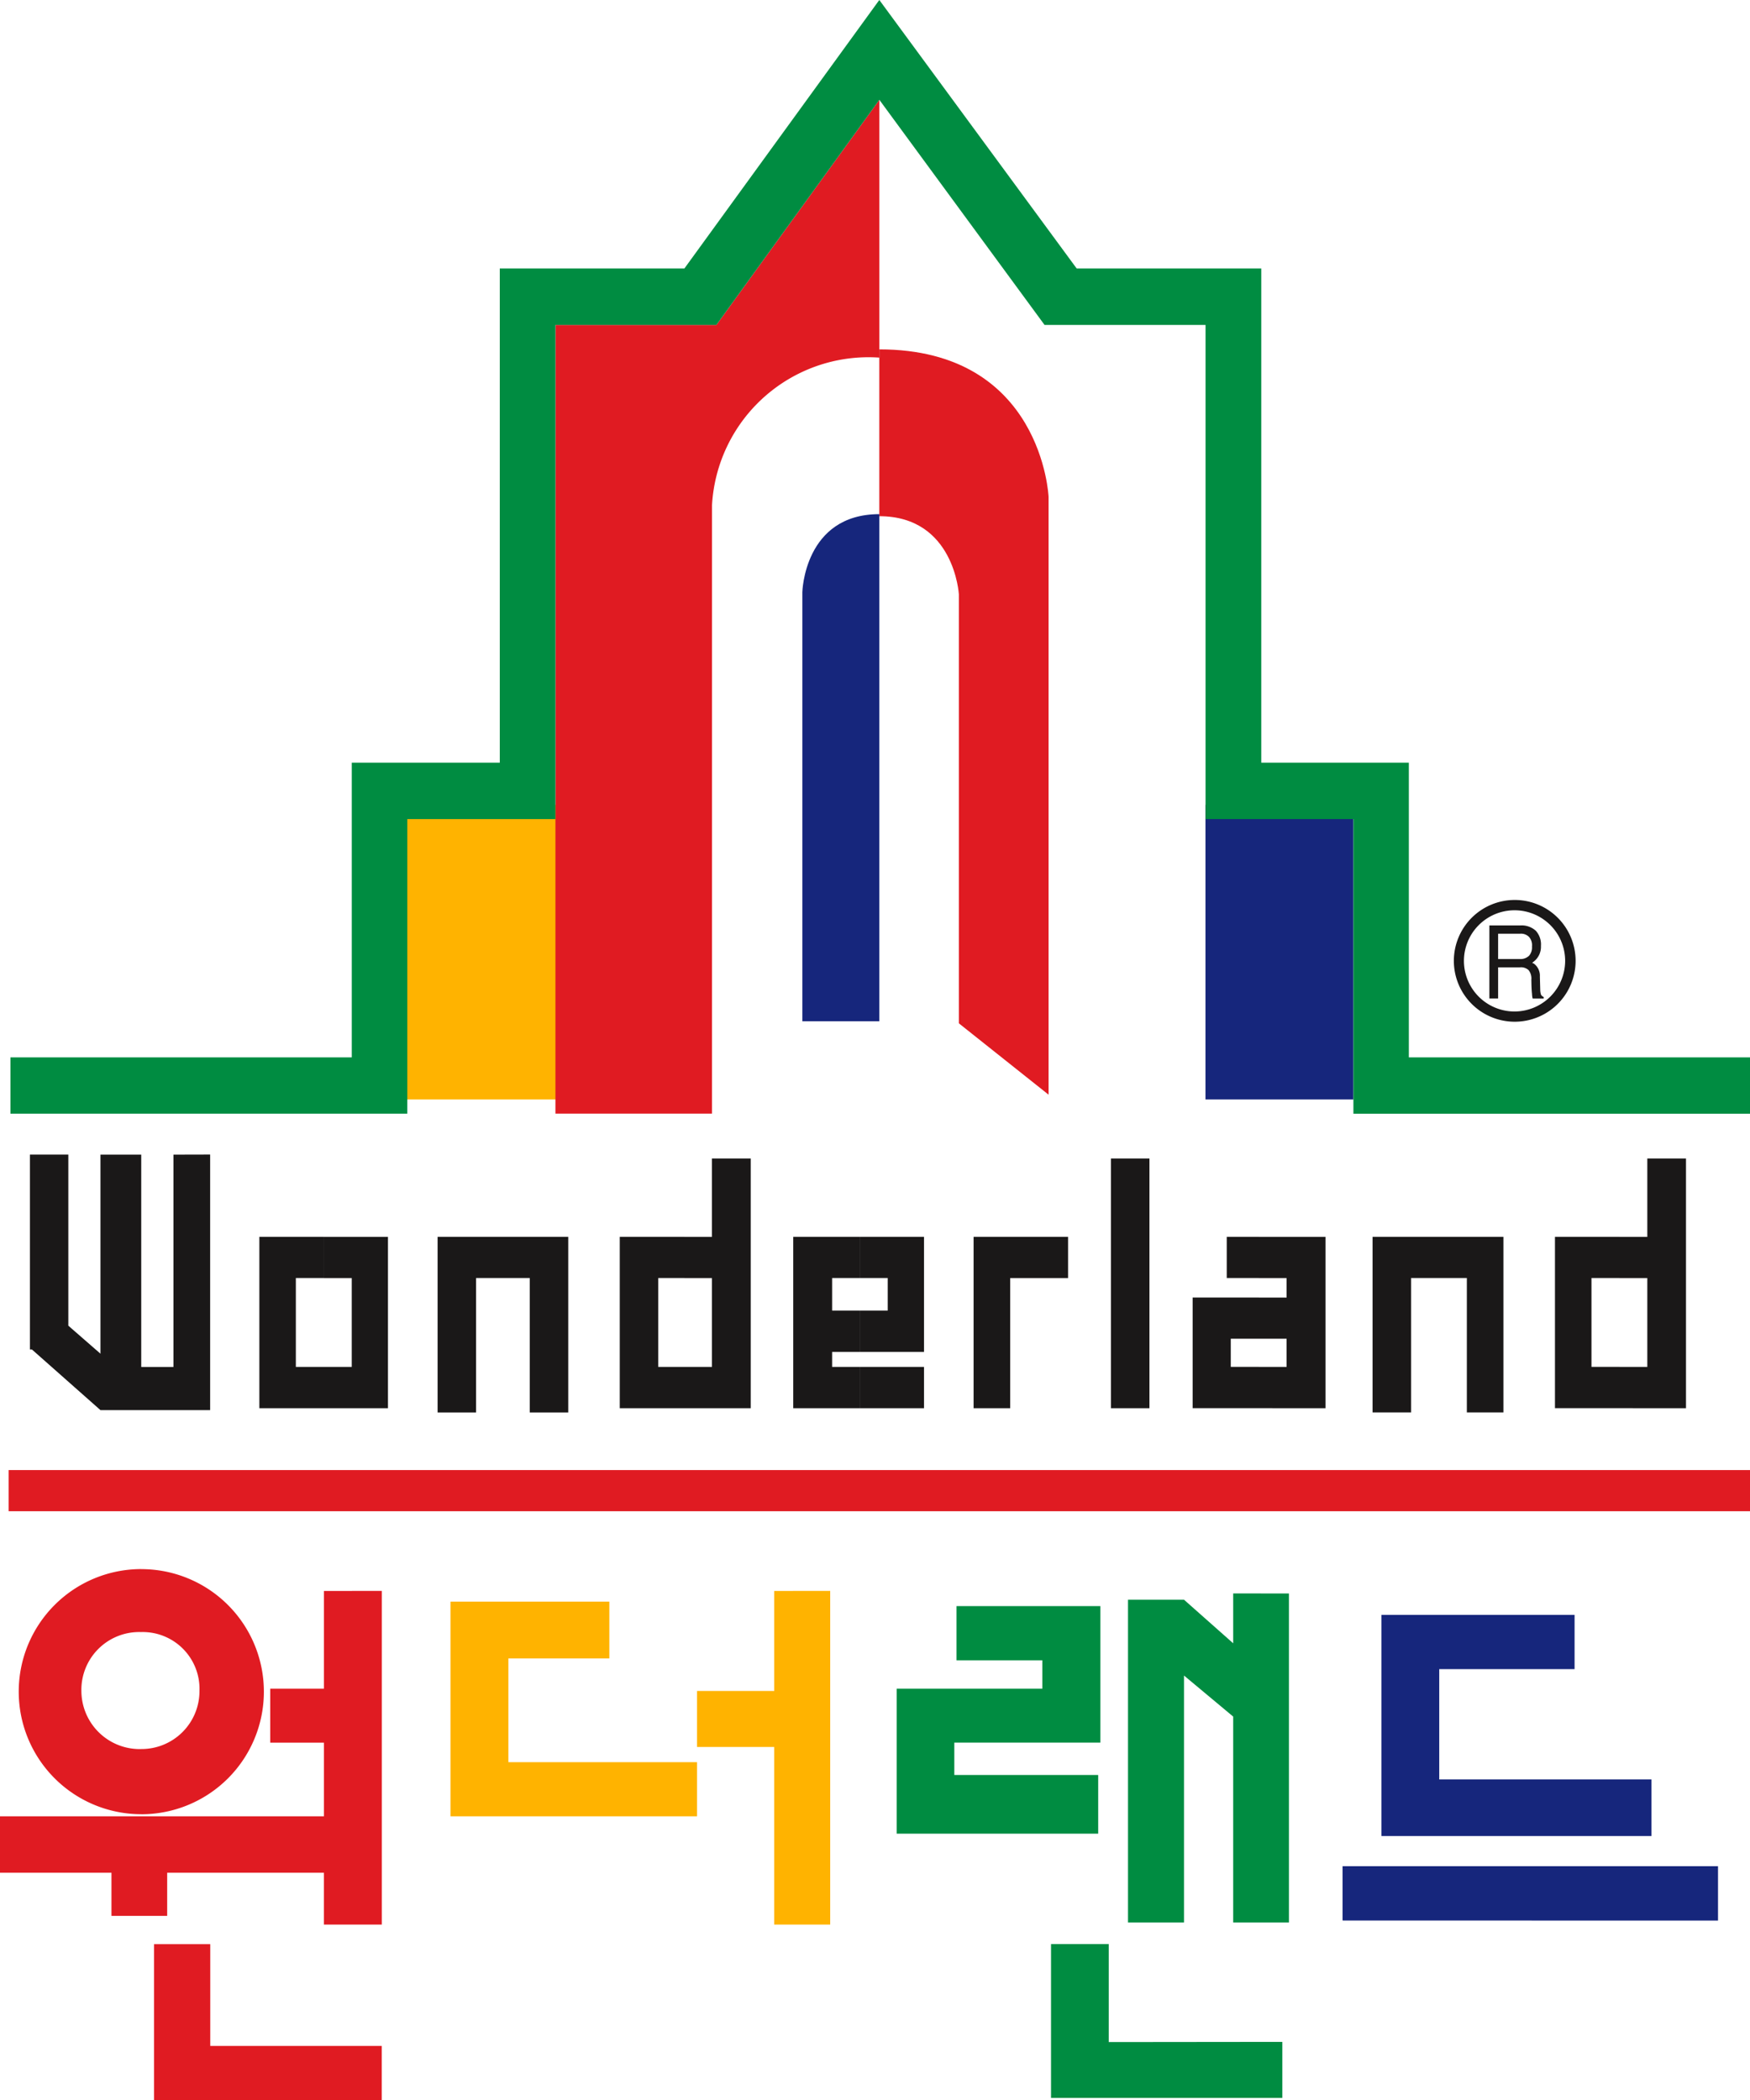 <svg xmlns="http://www.w3.org/2000/svg" width="75" height="90" viewBox="0 0 75 90">
    <g data-name="그룹 1926">
        <path data-name="패스 1372" d="M202.637 665.673z" transform="translate(-196.582 -587.914)" style="fill:#5f676c"/>
        <path data-name="패스 1373" d="M202.637 665.673z" transform="translate(-196.582 -587.914)" style="fill:#5f676c"/>
        <path data-name="패스 1374" d="M191.852 636.6a2.435 2.435 0 0 1 2.493 2.52 2.484 2.484 0 0 1-2.493 2.494v2.795a5.253 5.253 0 0 0 0-10.506v2.7zm0 5.015a2.5 2.5 0 0 1-2.568-2.494 2.477 2.477 0 0 1 2.568-2.52v-2.7a5.253 5.253 0 1 0 0 10.506z" transform="translate(-185.796 -566.655)" style="fill:#e01b22"/>
        <path data-name="패스 1375" d="M374.391 674.731V672.4H358.3v2.327z" transform="translate(-300.762 -592.42)" style="fill:#16267c"/>
        <path data-name="패스 1376" d="M277.956 636.724v4.286h-3.308v2.4h3.308v7.611h2.4v-14.3z" transform="translate(-244.776 -568.54)" style="fill:#ffb300"/>
        <path data-name="패스 1377" d="M245.182 644.98v-4.446h4.327V638.1H242.7v9.2h10.566v-2.32z" transform="translate(-223.394 -569.458)" style="fill:#ffb300"/>
        <path data-name="패스 1378" d="M365.8 646.876v-4.728h5.8v-2.324h-8.279v9.476h11.575v-2.424z" transform="translate(-304.118 -570.614)" style="fill:#16267c"/>
        <path data-name="패스 1379" d="M309.258 644.537v-5.851h-6.164v2.323h3.679v1.216h-6.241v6.214h8.634v-2.515H303v-1.387z" transform="translate(-262.101 -569.853)" style="fill:#008c41"/>
        <path data-name="패스 1380" d="M323 686.688v-4.2h-2.473v6.592h9.912v-2.4z" transform="translate(-275.483 -599.171)" style="fill:#008c41"/>
        <path data-name="패스 1381" d="M206.708 686.853v-4.361H204.3v6.679h9.758v-2.318z" transform="translate(-197.697 -599.171)" style="fill:#e01b22"/>
        <path data-name="패스 1382" d="M198.21 636.724v4.188h-2.3v2.313h2.3v3.157h-13.882v2.418h4.777v1.847h2.388V648.8h6.716v2.222h2.483v-14.3z" transform="translate(-184.328 -568.54)" style="fill:#e01b22"/>
        <path data-name="패스 1383" d="M335.016 637.04v2.138l-2.108-1.868h-2.4v13.835h2.4V640.56l2.108 1.759v8.825h2.389v-14.1z" transform="translate(-282.165 -568.751)" style="fill:#008c41"/>
        <path data-name="패스 1384" d="M235.459 545.194h8.083v-12.626h-8.083v12.626z" transform="translate(-218.548 -498.074)" style="fill:#ffb300"/>
        <path data-name="패스 1385" d="M260.076 621.641v-1.764h-74.63v1.764z" transform="translate(-185.076 -556.874)" style="fill:#e01b22"/>
        <path data-name="패스 1386" d="M305.528 479.09s-.266-6.321-7.254-6.321v7.15c3.218 0 3.409 3.347 3.409 3.347v18.387l3.845 3.058V479.09z" transform="translate(-260.589 -457.796)" style="fill:#e01b22"/>
        <path data-name="패스 1387" d="M340.539 545.194h6.337v-12.626h-6.337v12.626z" transform="translate(-288.876 -498.074)" style="fill:#16267c"/>
        <path data-name="패스 1388" d="M263.2 449.013h-6.9v33.8h6.711v-26.078a6.718 6.718 0 0 1 7.172-6.321v-11.048l-6.984 9.647z" transform="translate(-232.496 -435.088)" style="fill:#e01b22"/>
        <path data-name="패스 1389" d="M291.593 494.389c-3.229 0-3.3 3.347-3.3 3.347v18.386h3.3v-21.733z" transform="translate(-253.907 -472.354)" style="fill:#16267c"/>
        <path data-name="패스 1390" d="M256.331 589.5v-1.769h1.193v-3.809h-1.193v-1.764h1.193V578.8h1.658v10.7zm0-7.343v1.764h-1.2v3.809h1.2v1.77h-2.765v-7.343zm-15.453 7.343v-1.769h1.187v-1.208h-1.187v-1.765h1.187v-.836h-1.187v-1.764h2.856v7.342zm4.871-7.343v7.525h1.65v-5.761h2.391v5.761h1.567v-7.525zm-4.871 0v1.764H239.5v-1.764h1.375zm0 2.6v1.765h-1.206v1.208h1.206v1.77h-2.84v-4.742zm-17.089 4.743v-1.769h2.736v1.769zm0-2.412v-1.772h1.182v-1.395h-1.182v-1.764h2.736v4.931zm8.911-4.931h-4.05v7.343h1.569v-5.578h2.48v-1.764zm3.487 7.343v-10.7h-1.649v10.7zm-12.4-7.343v1.764h-1.2v1.395h1.2v1.772h-1.2v.643h1.2v1.769h-2.867v-7.343h2.867zm-7.533 7.343v-1.769h1.183v-3.809h-1.183v-1.764h1.183V578.8h1.663v10.7zm0-7.343v1.764h-1.118v3.809h1.118v1.77h-2.768v-7.343zm-15.45 7.343v-1.769H202v-3.809h-1.195v-1.764h2.747v7.342zm4.875-7.343v7.525h1.649v-5.761h2.3v5.761h1.65v-7.525zm-11.321-3.524v9.1h-1.38v-9.1h-1.748v8.531l-1.377-1.2v-7.334h-1.646v8.353h.085l2.939 2.6h4.7v-10.954zm6.446 3.524v1.764h-1.2v3.809h1.2v1.77h-2.764v-7.343h2.764z" transform="translate(-186.925 -529.149)" style="fill:#1a1818"/>
        <g data-name="그룹 1925">
            <g data-name="그룹 1924">
                <path data-name="패스 1391" d="M377.325 548.23h1.331a.907.907 0 0 1 .659.228.872.872 0 0 1 .22.651.8.8 0 0 1-.252.623 1.38 1.38 0 0 1-.124.1l.073.034a.645.645 0 0 1 .258.553l.015.57a.738.738 0 0 0 .034.214.24.24 0 0 0 .115.093v.07h-.473a.833.833 0 0 1-.028-.2c-.013-.106-.018-.226-.024-.365l-.005-.242a.576.576 0 0 0-.116-.41.47.47 0 0 0-.373-.122h-.935v1.336h-.375zm.375 1.441h.925a.537.537 0 0 0 .4-.14.547.547 0 0 0 .127-.4.534.534 0 0 0-.127-.408.484.484 0 0 0-.383-.138h-.942z" transform="translate(-313.495 -508.569)" style="fill:#1a1818"/>
            </g>
            <path data-name="패스 1392" d="M375.319 544.931a2.609 2.609 0 1 0 2.612 2.607 2.608 2.608 0 0 0-2.612-2.607zm0 4.78a2.169 2.169 0 1 1 2.164-2.172 2.175 2.175 0 0 1-2.164 2.172z" transform="translate(-310.405 -506.361)" style="fill:#1a1818"/>
        </g>
        <path data-name="패스 1393" d="M245.613 471.747v-12.631h-6.325v-21.179h-7.911l-8.458-11.507-8.354 11.507h-7.912v21.179h-6.343v12.631h-14.628v2.412h17.007v-12.625h6.348v-21.178h6.9l6.984-9.647 7.079 9.647h6.9v21.178h6.337v12.626h17v-2.412z" transform="translate(-185.234 -426.431)" style="fill:#008c41"/>
    </g>
</svg>
